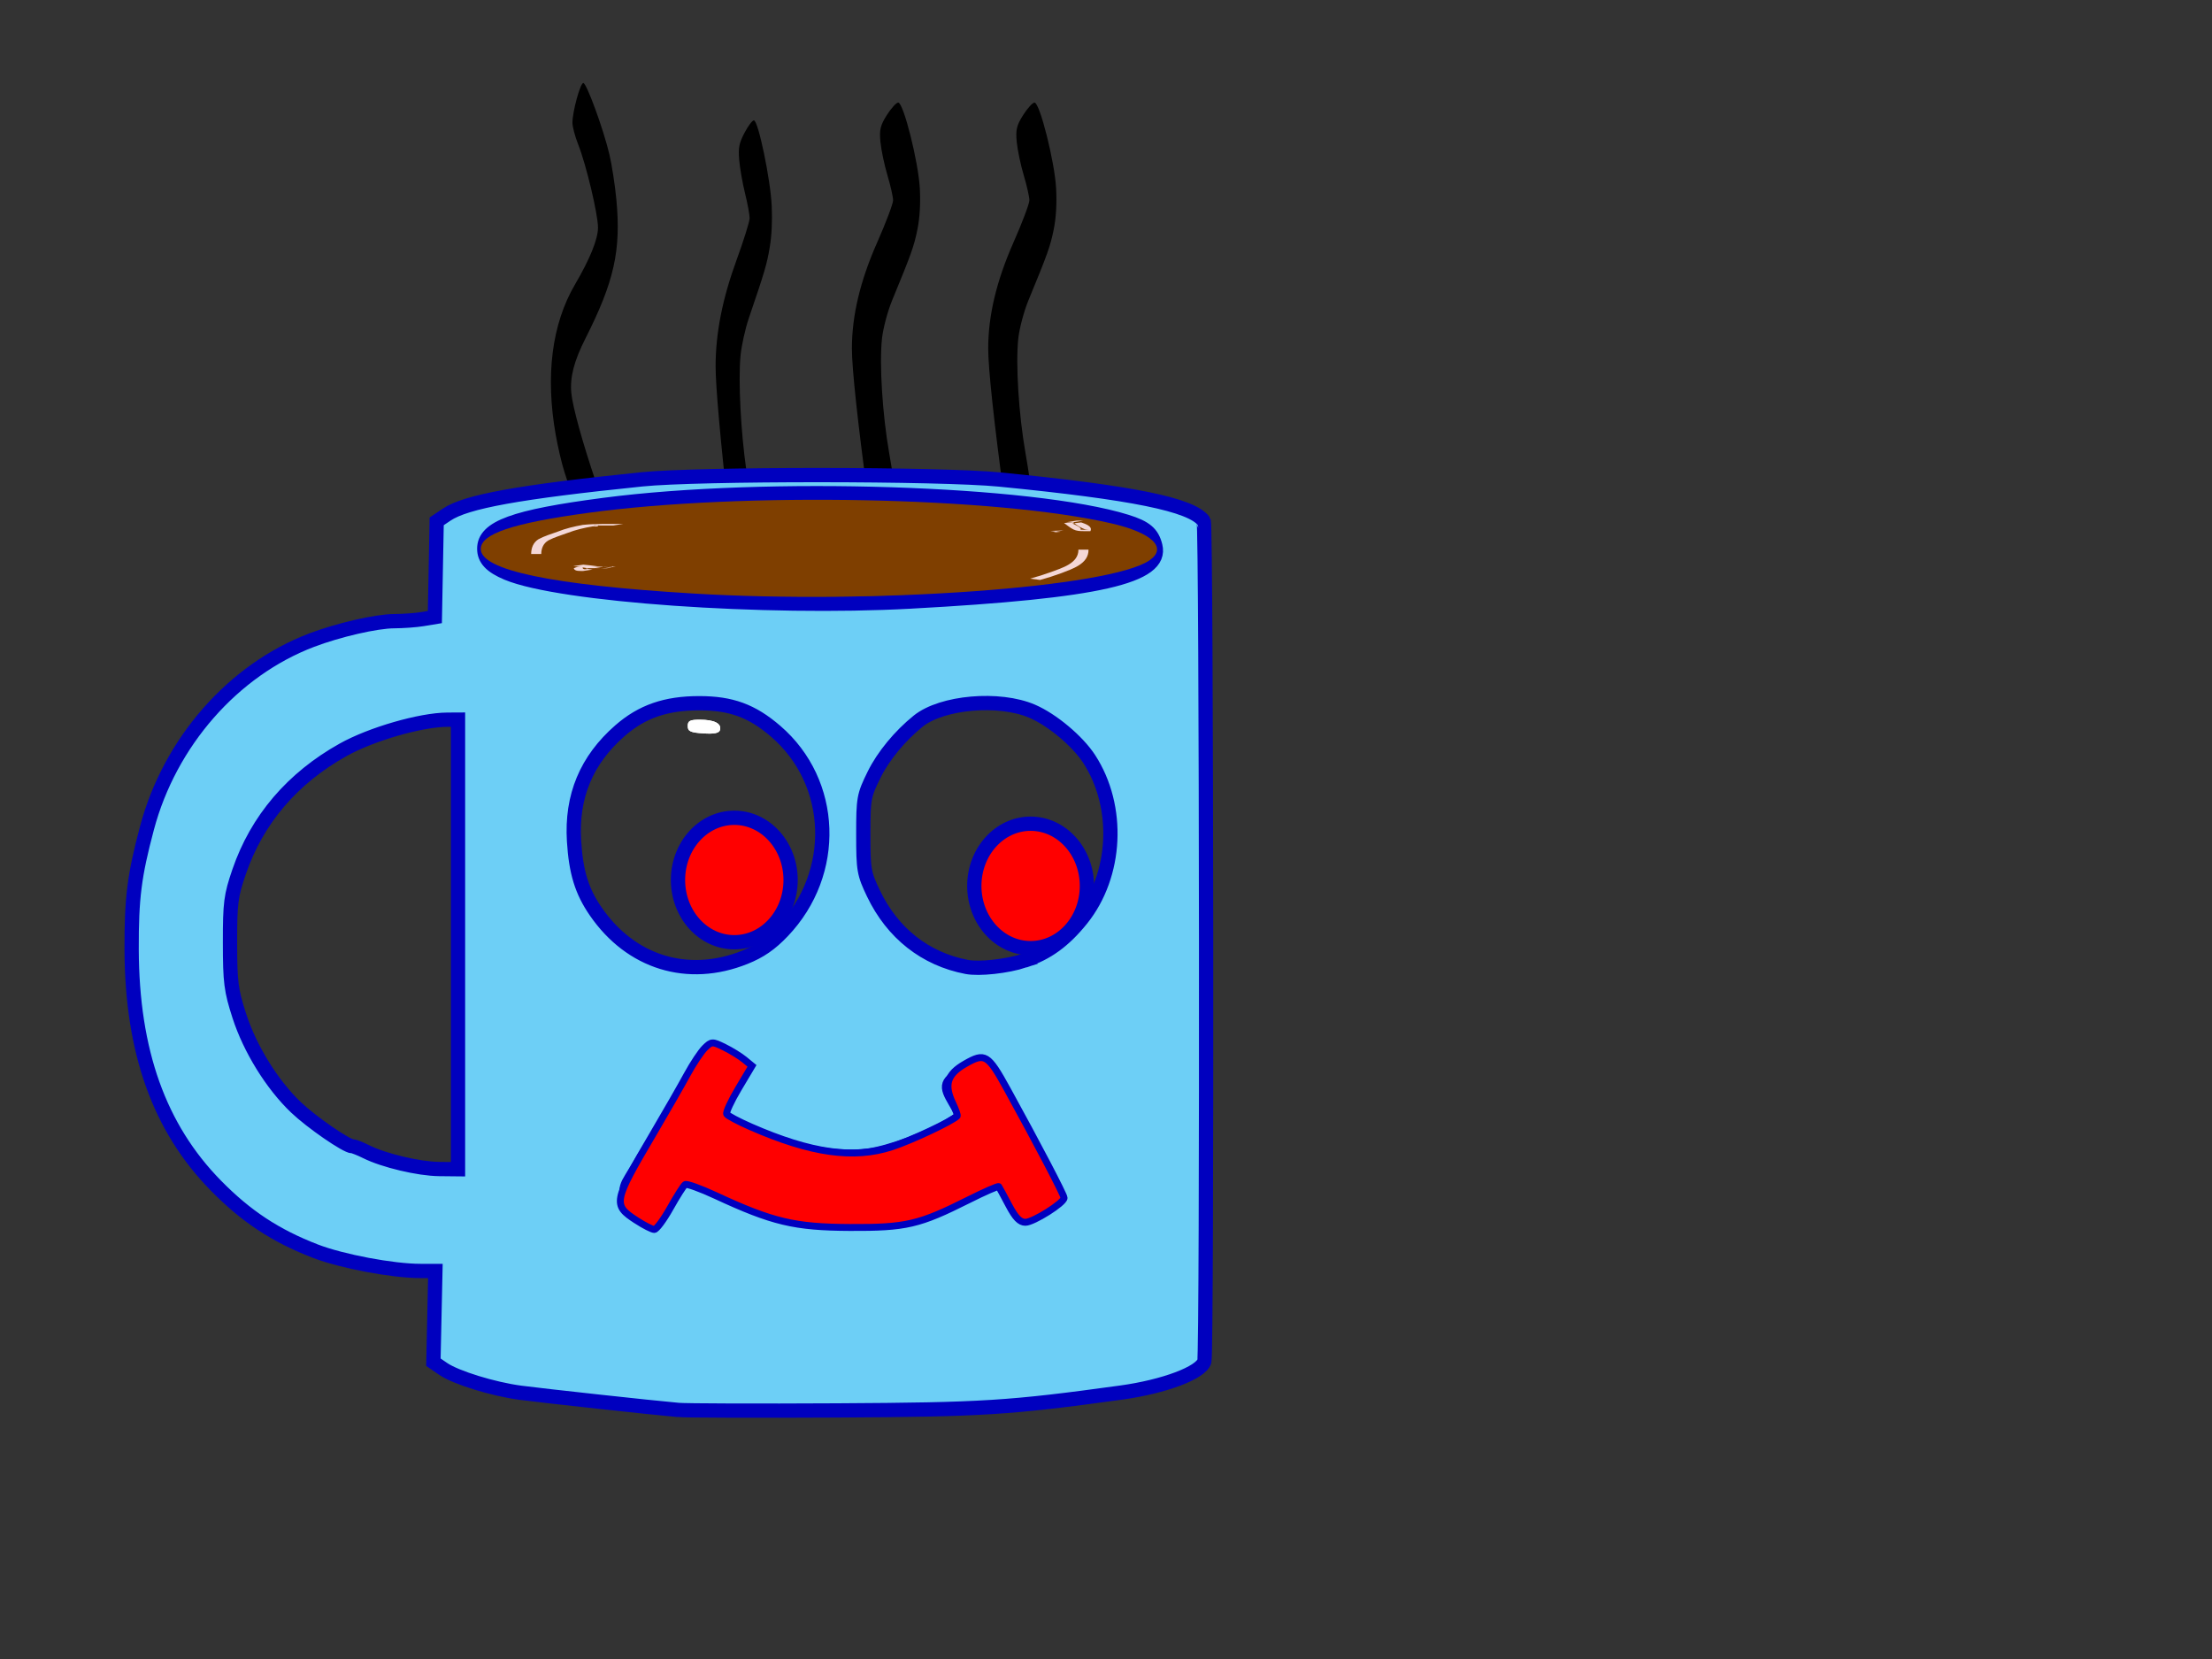 <?xml version="1.0"?><svg width="1600" height="1200" xmlns="http://www.w3.org/2000/svg">
 <rect width="100%" height="100%" fill="#333333" stroke="none"/>
 <title>blue hot chocolate cup</title>
 <g>
  <title>Layer 1</title>
  <g id="svg_6">
   <path fill="#000000" fill-rule="evenodd" stroke-width="5" stroke-linecap="round" stroke-miterlimit="4" stroke-dashoffset="0" id="path10603" d="m527.257,373.54c-6.14,-54.745 -9.64,-94.152 -9.64,-108.544c0,-23.9 4.921,-48.89 15.135,-76.854c5.212,-14.271 9.477,-27.947 9.477,-30.392c0,-2.445 -1.506,-10.54 -3.346,-17.99c-1.84,-7.45 -3.733,-18.311 -4.206,-24.136c-0.719,-8.848 -0.086,-12.069 3.849,-19.579c2.59,-4.944 5.639,-8.988 6.774,-8.988c3.142,0 12.08,43.002 12.91,62.111c0.474,10.912 -0.026,21.24 -1.434,29.651c-2.053,12.259 -3.656,17.7 -15.118,51.298c-2.677,7.848 -5.405,20.274 -6.061,27.613c-1.641,18.355 0.249,54.864 4.28,82.684c3.963,27.347 5.69,49.023 4.141,51.97c-0.608,1.156 -3.952,3.418 -7.431,5.025l-6.326,2.924l-3.005,-26.792z"/>
   <path fill="#000000" fill-rule="evenodd" stroke-width="5" stroke-linecap="round" stroke-miterlimit="4" stroke-dashoffset="0" id="path10601" d="m425.021,394.706c-0.581,-2.654 -3.834,-13.397 -7.229,-23.872c-3.395,-10.476 -7.705,-23.821 -9.578,-29.657c-1.873,-5.835 -4.673,-17.771 -6.224,-26.525c-7.61,-42.956 -2.825,-80.291 13.967,-108.956c10.772,-18.39 16.592,-32.784 16.592,-41.039c0,-9.709 -8.596,-45.787 -14.346,-60.212c-2.277,-5.713 -4.141,-12.776 -4.141,-15.696c0,-7.956 5.666,-28.682 7.848,-28.71c2.372,-0.03 14.623,33.501 18.923,51.794c1.76,7.485 4.001,22.021 4.982,32.301c3.514,36.857 -1.512,59.504 -22.339,100.649c-8.233,16.266 -11.295,28.049 -10.233,39.384c0.937,10.001 7.957,35.473 17.768,64.475c10.398,30.737 10.381,30.484 2.795,41.457c-7.587,10.974 -7.413,10.883 -8.786,4.607l0,0z"/>
   <path id="svg_2" fill="#000000" fill-rule="evenodd" stroke-width="5" stroke-linecap="round" stroke-miterlimit="4" stroke-dashoffset="0" d="m627.873,360.68c-7.431,-54.745 -11.667,-94.152 -11.667,-108.544c0,-23.9 5.956,-48.89 18.318,-76.854c6.309,-14.271 11.47,-27.947 11.47,-30.392c0,-2.445 -1.822,-10.54 -4.049,-17.99c-2.227,-7.45 -4.518,-18.311 -5.091,-24.136c-0.87,-8.848 -0.104,-12.069 4.658,-19.579c3.135,-4.944 6.824,-8.988 8.199,-8.988c3.803,0 14.62,43.002 15.625,62.111c0.574,10.912 -0.031,21.24 -1.736,29.651c-2.484,12.259 -4.425,17.7 -18.297,51.298c-3.24,7.848 -6.542,20.274 -7.336,27.613c-1.986,18.355 0.301,54.864 5.18,82.684c4.796,27.347 6.886,49.023 5.011,51.97c-0.736,1.156 -4.783,3.418 -8.994,5.026l-7.656,2.924l-3.637,-26.792z"/>
   <path id="svg_1" fill="#000000" fill-rule="evenodd" stroke-width="5" stroke-linecap="round" stroke-miterlimit="4" stroke-dashoffset="0" d="m726.463,360.68c-7.431,-54.745 -11.667,-94.152 -11.667,-108.544c0,-23.9 5.956,-48.89 18.318,-76.854c6.309,-14.271 11.47,-27.947 11.47,-30.392c0,-2.445 -1.822,-10.54 -4.049,-17.99c-2.227,-7.45 -4.518,-18.311 -5.091,-24.136c-0.87,-8.848 -0.104,-12.069 4.658,-19.579c3.135,-4.944 6.824,-8.988 8.199,-8.988c3.803,0 14.62,43.002 15.625,62.111c0.574,10.912 -0.031,21.24 -1.736,29.651c-2.484,12.259 -4.425,17.7 -18.297,51.298c-3.24,7.848 -6.542,20.274 -7.336,27.613c-1.986,18.355 0.301,54.864 5.18,82.684c4.796,27.347 6.886,49.023 5.011,51.97c-0.736,1.156 -4.783,3.418 -8.994,5.026l-7.656,2.924l-3.637,-26.792z"/>
   <path fill="#6dcff6" fill-rule="evenodd" stroke="#0000bf" stroke-width="10.326" stroke-linecap="round" stroke-miterlimit="4" stroke-dashoffset="0" id="path10577" d="m490.329,1019.833c-18.716,-1.663 -97.93,-10.305 -113.94,-12.429c-19.65,-2.608 -46.59,-10.917 -55.783,-17.204l-7.121,-4.871l0.719,-33.005l0.718,-33.005l-10.823,0c-20.064,0 -56.951,-6.96 -76.069,-14.353c-28.819,-11.145 -49.957,-25.08 -71.846,-47.364c-41.005,-41.747 -60.748,-97.087 -60.972,-170.909c-0.113,-37.18 1.93,-53.317 11.117,-87.828c16.518,-62.052 62.279,-114.247 119.073,-135.818c19.395,-7.366 46.756,-13.668 59.598,-13.726c6.528,-0.03 15.847,-0.712 20.709,-1.515l8.84,-1.461l0.655,-34.621l0.655,-34.621l7.214,-4.857c14.079,-9.48 52.394,-16.406 141.145,-25.512c40.794,-4.186 215.874,-4.11 258.738,0.112c96.573,9.512 138.961,18.142 147.729,30.076c1.983,2.699 2.443,600.377 0.468,607.678c-2.249,8.312 -29.101,18.414 -60.368,22.709c-81.03,11.131 -99.737,12.306 -205.329,12.895c-57.445,0.32 -109.251,0.155 -115.126,-0.367zm155.739,-145.557c16.158,-2.244 41.167,-11.558 58.537,-21.8c6.291,-3.71 12.729,-6.745 14.305,-6.745c1.577,0 5.472,5.074 8.657,11.275c9.082,17.685 8.621,17.44 20.394,10.86c5.805,-3.245 11.044,-6.691 11.642,-7.657c0.597,-0.967 -5.268,-12.203 -13.033,-24.97c-7.766,-12.767 -14.119,-23.587 -14.119,-24.044c0,-0.457 -3.204,-5.58 -7.121,-11.383c-3.917,-5.803 -7.127,-11.465 -7.133,-12.581c-0.007,-1.116 -2.551,-5.203 -5.654,-9.082l-5.643,-7.052l-8.762,4.679c-13.706,7.319 -14.294,9.023 -7.255,21.034l6.265,10.691l-9.829,6.205c-14.885,9.396 -43.005,19.941 -59.016,22.131c-25.693,3.514 -60.328,-4.007 -96.981,-21.058c-15.71,-7.308 -16.557,-9.442 -7.97,-20.082c2.107,-2.611 5.714,-8.162 8.014,-12.336l4.183,-7.589l-8.919,-6.06c-4.905,-3.333 -10.006,-6.041 -11.335,-6.018c-2.479,0.044 -17.845,22.082 -17.845,25.593c0,1.074 -1.869,4.024 -4.154,6.555c-2.285,2.531 -5.756,7.806 -7.715,11.723c-1.958,3.917 -4.815,8.452 -6.348,10.078c-1.532,1.626 -6.138,8.569 -10.234,15.429c-4.096,6.86 -9.626,15.961 -12.289,20.224c-6.033,9.658 -4.693,13.323 7.06,19.319l9.279,4.734l9.002,-15.392c4.951,-8.465 9.87,-15.929 10.932,-16.585c1.062,-0.656 9.872,2.525 19.579,7.07c26.523,12.418 59.751,22.539 81.025,24.68c19.413,1.954 27.057,1.685 52.481,-1.846l0,0zm-314.779,-191.145l0,-162.601l-7.715,0.041c-19.317,0.103 -55.05,10.431 -75.366,21.783c-36.715,20.515 -62.323,50.514 -75.205,88.098c-6.024,17.576 -6.662,22.528 -6.635,51.492c0.027,28.629 0.745,34.264 6.738,52.853c7.698,23.876 23.67,49.672 40.982,66.19c11.228,10.713 36.465,28.129 40.761,28.129c1.168,0 5.698,1.784 10.068,3.964c12.779,6.375 37.983,12.356 52.721,12.51l13.649,0.143l0,-162.601zm207.481,9.321c10.922,-4.372 18.523,-9.611 27.322,-18.83c40.209,-42.13 37.891,-107.792 -5.111,-144.75c-17.151,-14.74 -32.105,-20.212 -55.237,-20.212c-24.118,0 -41.388,5.983 -57.267,19.84c-24.328,21.23 -35.256,47.469 -33.258,79.857c1.394,22.604 5.593,36.247 15.658,50.876c25.483,37.039 66.673,49.72 107.894,33.218l0,0zm202.255,2.386c16.127,-5.224 28.712,-14.37 41.249,-29.981c25.629,-31.91 27.99,-81.305 5.54,-115.891c-8.364,-12.886 -26.706,-28.266 -41.126,-34.486c-23.911,-10.314 -65.357,-6.721 -82.555,7.156c-13.264,10.702 -25.255,25.259 -31.861,38.679c-7.48,15.195 -7.826,17.104 -7.822,43.245c0.004,25.711 0.446,28.272 7.389,42.777c13.721,28.667 37.448,47.355 67.379,53.07c9.169,1.751 28.978,-0.415 41.806,-4.57l0,0zm-82.16,-259.727c135.814,-7.42 182.35,-18.011 176.805,-40.239c-2.297,-9.206 -7.094,-13.256 -20.759,-17.524c-67.921,-21.212 -261.037,-27.412 -377.862,-12.13c-65.334,8.546 -86.77,16.373 -86.77,31.682c0,7.545 4.952,12.787 16.703,17.681c38.211,15.914 186.041,26.312 291.883,20.53l0,0z"/>
   <path fill="#ffffff" fill-rule="evenodd" stroke-width="5" stroke-linecap="round" stroke-miterlimit="4" stroke-dashoffset="0" id="path10587" d="m508.726,530.488c-9.339,-0.599 -11.275,-1.516 -11.275,-5.341c0,-3.76 1.654,-4.611 8.901,-4.581c10.356,0.042 15.646,2.735 14.476,7.369c-0.592,2.344 -4.035,3.07 -12.102,2.553l0,0z"/>
   <path fill="#ffffff" fill-rule="evenodd" stroke-width="5" stroke-linecap="round" stroke-miterlimit="4" stroke-dashoffset="0" id="path10589" d="m508.726,530.488c-9.339,-0.599 -11.275,-1.516 -11.275,-5.341c0,-3.76 1.654,-4.611 8.901,-4.581c10.356,0.042 15.646,2.735 14.476,7.369c-0.592,2.344 -4.035,3.07 -12.102,2.553l0,0z"/>
   <path fill="#ff0000" fill-rule="evenodd" stroke="#0000bf" stroke-width="5" stroke-linecap="round" stroke-miterlimit="4" stroke-dashoffset="0" id="path10599" d="m460.354,882.749c-17.303,-11.242 -16.902,-13.332 12.003,-62.453c9.276,-15.763 20.378,-35.123 24.672,-43.022c4.294,-7.899 10.067,-16.579 12.829,-19.288c4.799,-4.707 5.422,-4.729 14.041,-0.497c4.961,2.436 11.496,6.466 14.522,8.955l5.503,4.526l-9.756,16.362c-5.366,8.999 -9.204,17.331 -8.529,18.515c0.675,1.184 8.538,5.353 17.474,9.265c43.497,19.042 74.367,23.413 101.891,14.431c14.211,-4.638 43.631,-18.494 47.337,-22.293c0.428,-0.439 -0.989,-4.502 -3.149,-9.029c-6.493,-13.61 -4.11,-21.259 8.953,-28.729c14.355,-8.209 16.472,-6.924 30.484,18.5c21.491,38.993 41.054,76.391 41.054,78.477c0,3.633 -22.249,17.663 -28.012,17.663c-3.966,0 -7.206,-3.348 -11.976,-12.376c-3.596,-6.807 -6.871,-12.847 -7.277,-13.423c-0.406,-0.576 -10.219,3.715 -21.806,9.534c-35.858,18.009 -45.261,20.196 -85.968,19.993c-39.962,-0.2 -55.843,-3.98 -96.972,-23.083c-11.029,-5.123 -20.971,-8.699 -22.094,-7.947c-1.122,0.752 -5.968,8.375 -10.768,16.94c-4.8,8.565 -10.001,15.562 -11.558,15.549c-1.557,-0.014 -7.362,-2.969 -12.9,-6.567l0,0z"/>
   <path fill="#7f3f00" fill-rule="evenodd" stroke-width="5" stroke-linecap="round" stroke-miterlimit="4" stroke-dashoffset="0" id="path10611" d="m501.08,429.288c-102.189,-6.146 -153.307,-16.88 -153.307,-32.193c0,-10.95 22.796,-18.641 77.344,-26.098c112.038,-15.315 295.747,-11.636 378.826,7.587c29.61,6.851 40.706,17.656 27.476,26.754c-28.437,19.556 -198.446,31.881 -330.339,23.949z"/>
   <path fill="#f4d7d7" fill-rule="evenodd" stroke-width="5" stroke-linecap="round" stroke-miterlimit="4" stroke-dashoffset="0" d="m443.692,380.101c-3.423,0 -6.846,0 -10.269,0c-1.306,0 -2.687,-0.436 -3.919,0c-1.005,0.355 3.976,-0.459 3.188,0.259c-0.964,0.877 -2.594,0.254 -3.891,0.381c-6.242,1.009 -12.392,2.483 -18.298,4.747c-4.65,1.784 -9.368,3.039 -13.788,5.364c-3.703,2.16 -5.159,5.728 -5.215,9.863l-7.307,-0.01c0.058,-4.324 1.466,-8.227 5.258,-10.644c4.433,-2.365 9.071,-3.772 13.798,-5.445c5.896,-2.376 12.075,-3.825 18.325,-4.946c9.747,-1.008 19.554,-0.647 29.337,-0.712l-7.217,1.143z" id="path10643"/>
   <path fill="#f4d7d7" fill-rule="evenodd" stroke-width="5" stroke-linecap="round" stroke-miterlimit="4" stroke-dashoffset="0" d="m424.693,410.616c-3.315,-0.479 -6.649,-0.799 -9.982,-1.122l7.228,-1.072c3.336,0.334 6.674,0.659 9.989,1.17l-7.235,1.024z" id="path10645"/>
   <path fill="#f4d7d7" fill-rule="evenodd" stroke-width="5" stroke-linecap="round" stroke-miterlimit="4" stroke-dashoffset="0" d="m787.356,397.565c0.216,10.374 -11.888,13.951 -19.721,17.034c-10.187,3.488 -5.077,1.861 -15.328,4.886l-7.247,-0.937c10.246,-2.983 5.139,-1.377 15.321,-4.824c7.509,-2.884 19.818,-6.146 19.669,-16.16l7.307,0z" id="path10647"/>
   <path fill="#f4d7d7" fill-rule="evenodd" stroke-width="5" stroke-linecap="round" stroke-miterlimit="4" stroke-dashoffset="0" d="m776.3,377.727c-1.638,0 -3.277,0 -4.915,0l7.217,-1.143c1.638,0 3.277,0 4.915,0l-7.217,1.143z" id="path10649"/>
   <path fill="#f4d7d7" fill-rule="evenodd" stroke-width="5" stroke-linecap="round" stroke-miterlimit="4" stroke-dashoffset="0" d="m762.058,384.848c1.66,0.079 3.32,0.159 4.981,0.238l-7.231,-1.052c3.156,-0.11 6.312,-0.22 9.468,-0.329l-7.217,1.143z" id="path10651"/>
   <path fill="#f4d7d7" fill-rule="evenodd" stroke-width="5" stroke-linecap="round" stroke-miterlimit="4" stroke-dashoffset="0" d="m776.26,377.701c2.463,2.227 5.951,4.478 9.263,5.329c0.625,0.161 2.572,0.183 1.926,0.197c-1.997,0.044 -3.995,-0.072 -5.992,-0.108c1.788,-1.301 -5.041,-4.064 -5.788,-4.508l6.381,-0.734c2.373,0.85 8.625,2.661 6.632,6.339c-10.973,0.063 -10.942,0.265 -19.003,-5.904l6.581,-0.612z" id="path10653"/>
   <path fill="#f4d7d7" fill-rule="evenodd" stroke-width="5" stroke-linecap="round" stroke-miterlimit="4" stroke-dashoffset="0" d="m437.417,409.816c2.307,0 4.613,0 6.92,0c0.362,0 1.445,-0.05 1.087,0c-9.091,1.279 -6.551,1.143 -12.519,1.143c-2.599,-0.009 -5.197,0.009 -7.795,0c-1.215,-0.004 -4.225,-1.093 -3.644,-0.025c1.319,2.425 7.462,-1.383 0.825,0.952c1.545,-0.85 4.555,-0.046 6.34,0.085l-6.903,1.048c-2.003,-0.113 -6.048,0.446 -6.696,-1.978c5.792,-3.002 17.88,-0.52 25.09,-1.224c1.102,0 4.253,-0.565 3.306,0c-3.701,2.209 -9.206,0.773 -13.228,1.143l7.217,-1.143z" id="path10657"/>
   <ellipse id="svg_3" ry="45.008" rx="40.722" cy="636.532" cx="531.143" stroke-linecap="round" stroke-width="10.326" stroke="#0000bf" fill="#ff0000"/>
   <ellipse id="svg_4" ry="45.008" rx="40.722" cy="640.819" cx="745.468" stroke-linecap="round" stroke-width="10.326" stroke="#0000bf" fill="#ff0000"/>
  </g>
 </g>
</svg>
